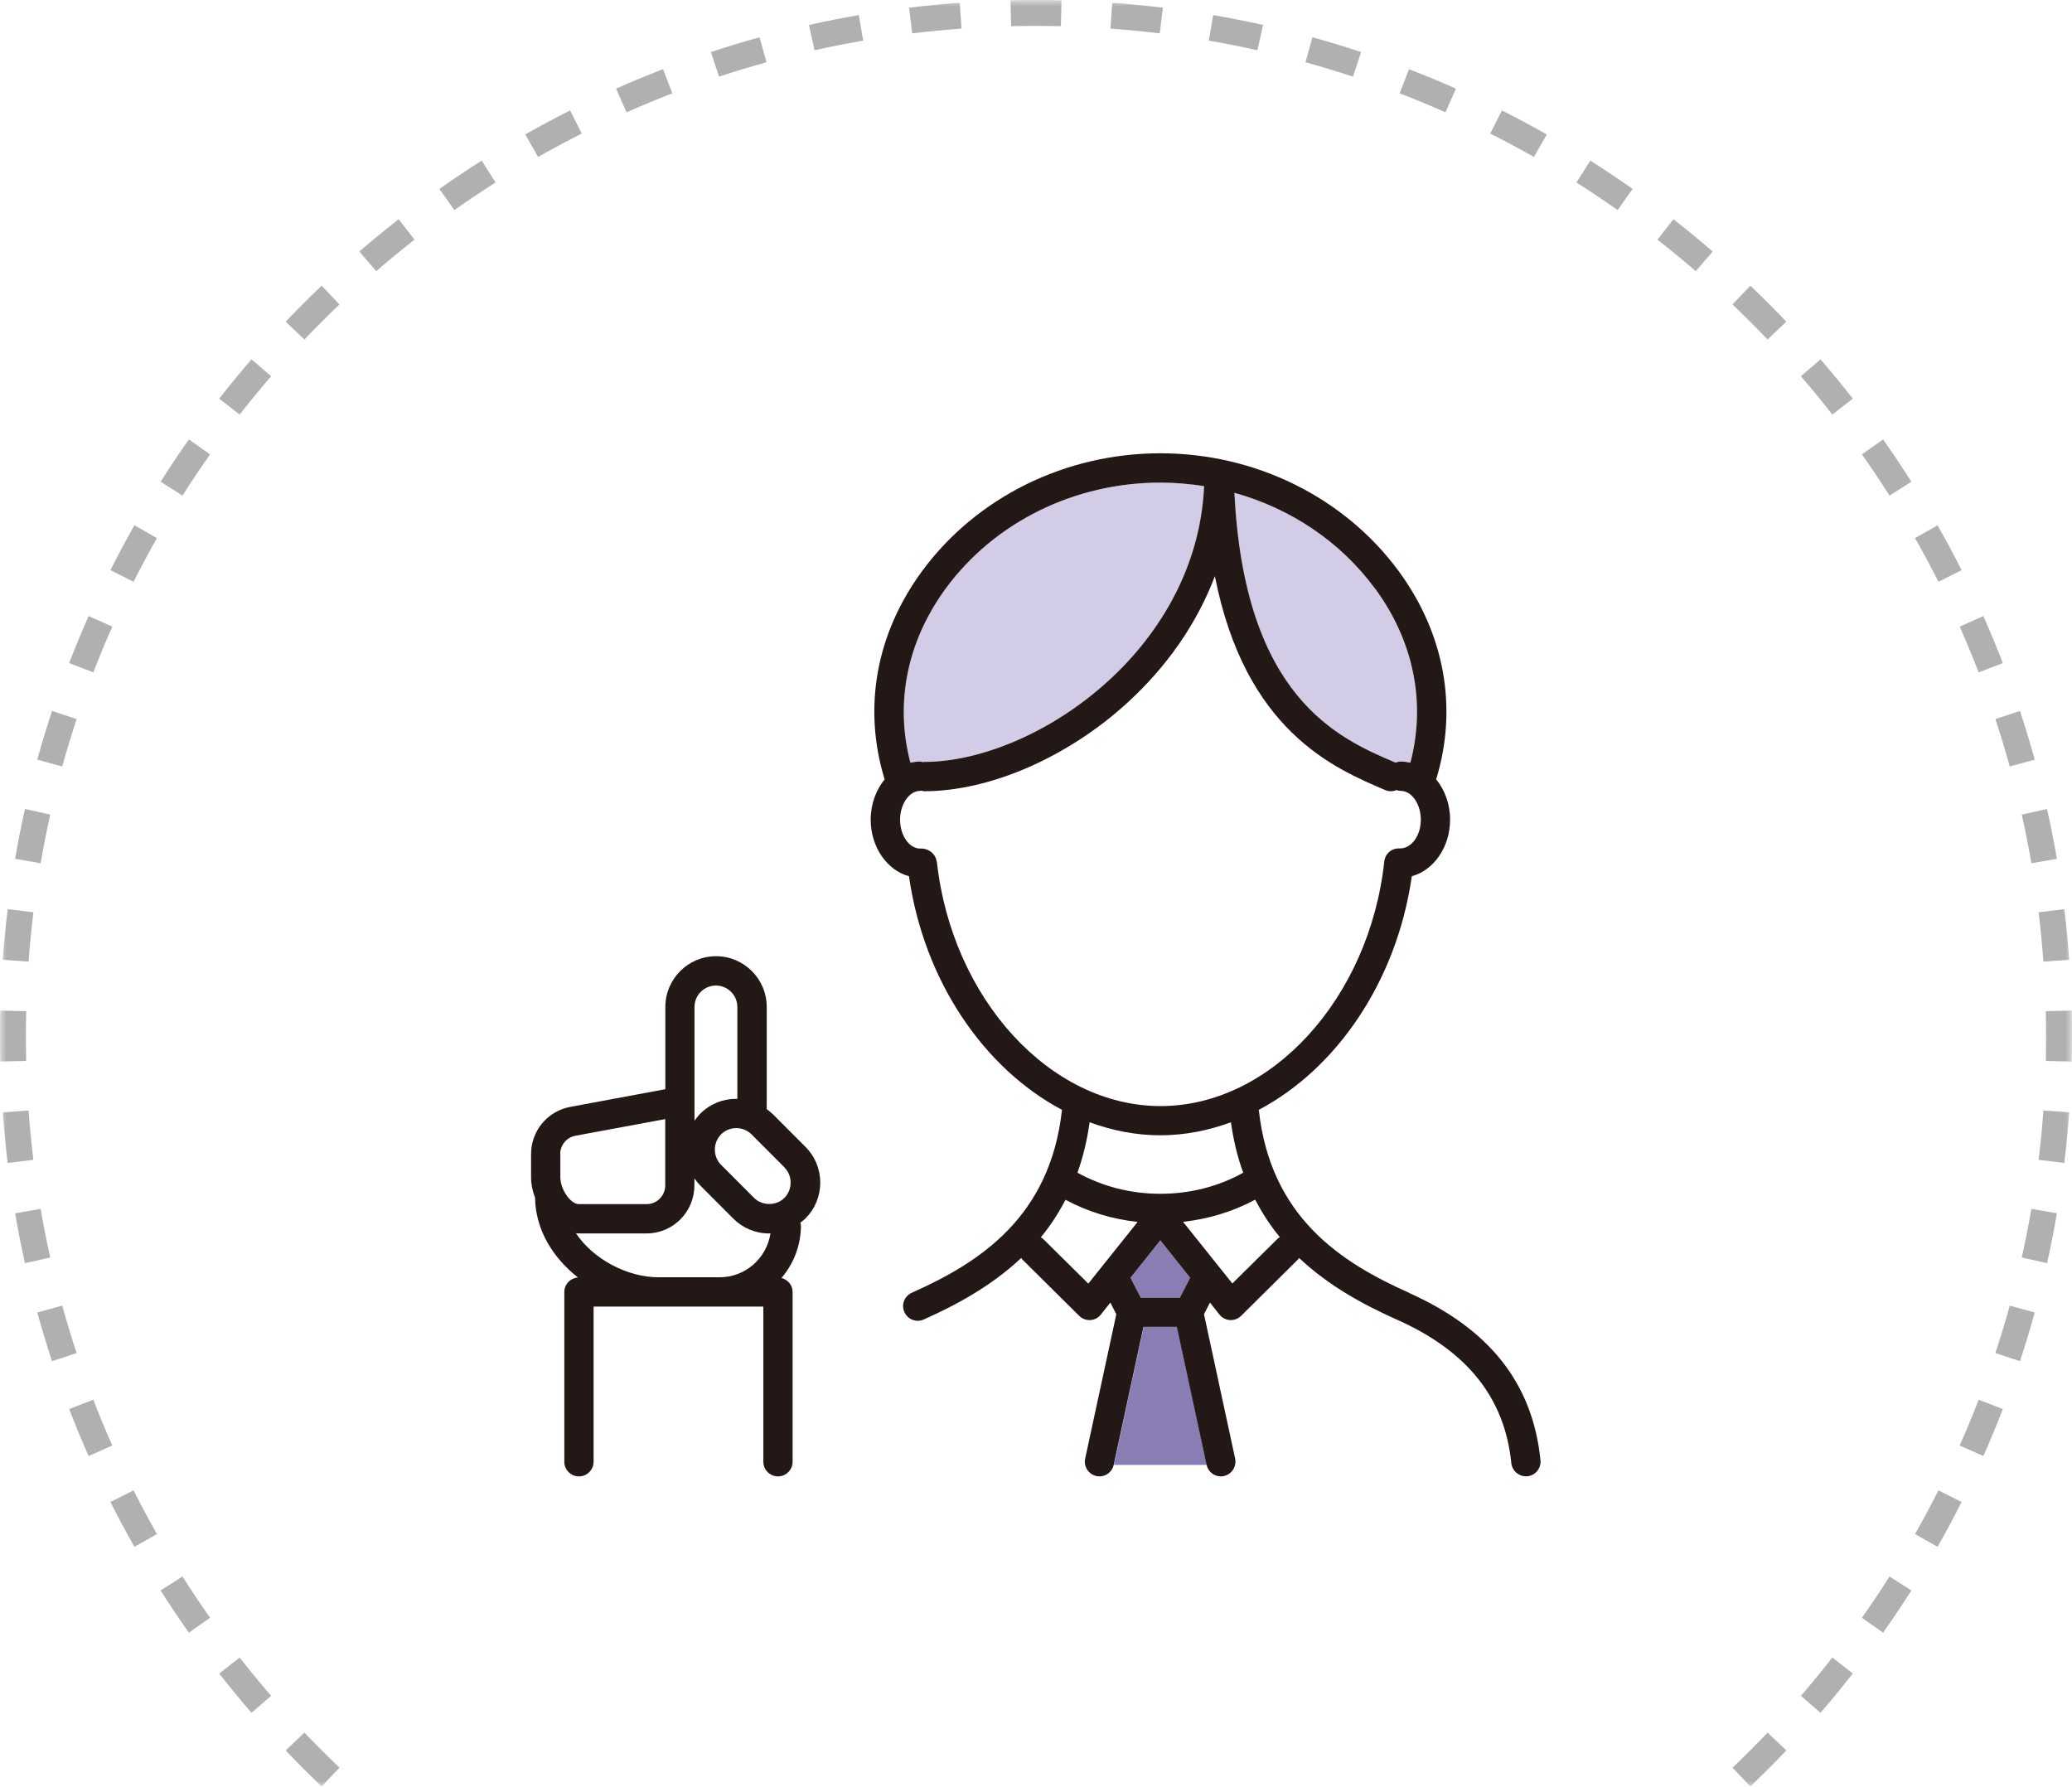 <svg width="160" height="138" viewBox="0 0 160 138" fill="none" xmlns="http://www.w3.org/2000/svg">
<mask id="mask0_536_1870" style="mask-type:alpha" maskUnits="userSpaceOnUse" x="0" y="0" width="160" height="138">
<rect x="0.5" y="0.5" width="159" height="137" fill="#D9D9D9" stroke="#B0B0B0"/>
</mask>
<g mask="url(#mask0_536_1870)">
<path fill-rule="evenodd" clip-rule="evenodd" d="M159.976 81.969L157.977 81.921C157.992 81.283 158 80.642 158 80C158 79.358 157.992 78.717 157.977 78.079L159.976 78.031C159.992 78.685 160 79.342 160 80C160 80.658 159.992 81.315 159.976 81.969ZM159.786 74.109L157.792 74.254C157.699 72.975 157.575 71.704 157.421 70.443L159.406 70.201C159.564 71.494 159.691 72.797 159.786 74.109ZM158.834 66.316L156.863 66.656C156.646 65.393 156.398 64.141 156.12 62.901L158.072 62.464C158.357 63.737 158.611 65.021 158.834 66.316ZM157.121 58.654L155.193 59.187C154.852 57.953 154.482 56.732 154.083 55.523L155.982 54.896C156.391 56.136 156.771 57.389 157.121 58.654ZM154.659 51.199L152.793 51.919C152.333 50.726 151.844 49.547 151.327 48.383L153.155 47.572C153.685 48.766 154.186 49.975 154.659 51.199ZM151.473 44.023L149.688 44.924C149.112 43.782 148.509 42.657 147.88 41.549L149.619 40.562C150.265 41.698 150.883 42.852 151.473 44.023ZM147.597 37.195L145.909 38.267C145.224 37.188 144.514 36.127 143.778 35.085L145.413 33.932C146.167 35.001 146.895 36.089 147.597 37.195ZM143.071 30.78L141.495 32.011C140.709 31.005 139.898 30.018 139.064 29.053L140.578 27.746C141.433 28.736 142.264 29.748 143.071 30.78ZM137.94 24.837L136.492 26.216C135.611 25.292 134.708 24.389 133.784 23.508L135.163 22.06C136.111 22.963 137.037 23.889 137.94 24.837ZM132.254 19.422C131.264 18.567 130.252 17.736 129.22 16.929L127.989 18.505C128.995 19.291 129.981 20.102 130.947 20.936L132.254 19.422ZM126.068 14.587L124.915 16.222C123.873 15.486 122.812 14.776 121.733 14.091L122.805 12.403C123.911 13.105 124.999 13.833 126.068 14.587ZM119.438 10.381C118.302 9.735 117.147 9.117 115.977 8.527L115.076 10.312C116.217 10.888 117.343 11.491 118.451 12.12L119.438 10.381ZM112.428 6.845C111.234 6.315 110.025 5.814 108.801 5.341L108.081 7.207C109.274 7.667 110.453 8.156 111.617 8.673L112.428 6.845ZM105.104 4.018L104.477 5.917C103.268 5.518 102.047 5.148 100.813 4.807L101.346 2.879C102.611 3.229 103.864 3.609 105.104 4.018ZM97.536 1.928L97.099 3.88C95.859 3.602 94.607 3.354 93.344 3.137L93.684 1.166C94.979 1.389 96.263 1.643 97.536 1.928ZM89.799 0.594L89.557 2.579C88.296 2.425 87.025 2.301 85.746 2.208L85.891 0.214C87.203 0.309 88.506 0.436 89.799 0.594ZM81.969 0.024L81.921 2.023C81.283 2.008 80.642 2 80 2C79.358 2 78.717 2.008 78.079 2.023L78.031 0.024C78.685 0.008 79.342 0 80 0C80.658 0 81.315 0.008 81.969 0.024ZM74.109 0.214L74.254 2.208C72.975 2.301 71.704 2.425 70.443 2.579L70.201 0.594C71.494 0.436 72.797 0.309 74.109 0.214ZM66.316 1.166L66.656 3.137C65.393 3.354 64.141 3.602 62.901 3.88L62.464 1.928C63.737 1.643 65.021 1.389 66.316 1.166ZM58.654 2.879L59.187 4.807C57.953 5.148 56.732 5.518 55.523 5.917L54.896 4.018C56.136 3.609 57.389 3.229 58.654 2.879ZM51.199 5.341L51.919 7.207C50.726 7.667 49.547 8.156 48.383 8.673L47.572 6.845C48.766 6.315 49.975 5.814 51.199 5.341ZM44.023 8.527L44.924 10.312C43.782 10.888 42.657 11.491 41.549 12.12L40.562 10.381C41.698 9.735 42.852 9.117 44.023 8.527ZM37.195 12.403L38.267 14.091C37.188 14.776 36.127 15.486 35.085 16.222L33.932 14.587C35.001 13.833 36.089 13.105 37.195 12.403ZM30.78 16.929L32.011 18.505C31.005 19.291 30.018 20.102 29.053 20.936L27.746 19.422C28.736 18.567 29.748 17.736 30.78 16.929ZM24.837 22.06L26.216 23.508C25.292 24.389 24.389 25.292 23.508 26.216L22.06 24.837C22.963 23.889 23.889 22.963 24.837 22.06ZM19.422 27.746C18.567 28.736 17.736 29.748 16.929 30.78L18.505 32.011C19.291 31.005 20.102 30.018 20.936 29.053L19.422 27.746ZM14.587 33.932L16.222 35.085C15.486 36.127 14.776 37.188 14.091 38.267L12.403 37.195C13.105 36.089 13.833 35.001 14.587 33.932ZM10.381 40.562L12.12 41.549C11.491 42.657 10.888 43.782 10.312 44.924L8.527 44.023C9.117 42.852 9.735 41.698 10.381 40.562ZM6.845 47.572C6.315 48.766 5.814 49.975 5.341 51.199L7.207 51.919C7.667 50.726 8.156 49.547 8.673 48.383L6.845 47.572ZM4.018 54.896L5.917 55.523C5.518 56.732 5.148 57.953 4.807 59.187L2.879 58.654C3.229 57.389 3.609 56.136 4.018 54.896ZM1.928 62.464L3.88 62.901C3.602 64.141 3.354 65.393 3.137 66.656L1.166 66.316C1.389 65.021 1.643 63.737 1.928 62.464ZM0.594 70.201L2.579 70.443C2.425 71.704 2.301 72.975 2.208 74.254L0.214 74.109C0.309 72.797 0.436 71.494 0.594 70.201ZM0.024 78.031C0.008 78.685 0 79.342 0 80C0 80.658 0.008 81.315 0.024 81.969L2.023 81.921C2.008 81.283 2 80.642 2 80C2 79.358 2.008 78.717 2.023 78.079L0.024 78.031ZM0.214 85.891L2.208 85.746C2.301 87.025 2.425 88.296 2.579 89.557L0.594 89.799C0.436 88.506 0.309 87.203 0.214 85.891ZM1.166 93.684L3.137 93.344C3.354 94.607 3.602 95.859 3.88 97.099L1.928 97.536C1.643 96.263 1.389 94.979 1.166 93.684ZM2.879 101.346L4.807 100.813C5.148 102.047 5.518 103.268 5.917 104.477L4.018 105.104C3.609 103.864 3.229 102.611 2.879 101.346ZM5.341 108.801L7.207 108.081C7.667 109.274 8.156 110.453 8.673 111.617L6.845 112.428C6.315 111.234 5.814 110.025 5.341 108.801ZM8.527 115.977L10.312 115.076C10.888 116.217 11.491 117.343 12.12 118.451L10.381 119.438C9.735 118.302 9.117 117.147 8.527 115.977ZM12.403 122.805L14.091 121.733C14.776 122.812 15.486 123.873 16.222 124.915L14.587 126.068C13.833 124.999 13.105 123.911 12.403 122.805ZM16.929 129.22L18.505 127.989C19.291 128.995 20.102 129.981 20.936 130.947L19.422 132.254C18.567 131.264 17.736 130.252 16.929 129.22ZM22.06 135.163L23.508 133.784C24.389 134.708 25.292 135.611 26.216 136.492L24.837 137.94C23.889 137.037 22.963 136.111 22.06 135.163ZM27.746 140.578L29.053 139.064C30.018 139.898 31.005 140.709 32.011 141.495L30.78 143.071C29.748 142.264 28.736 141.433 27.746 140.578ZM33.932 145.413L35.085 143.778C36.127 144.514 37.188 145.224 38.267 145.909L37.195 147.597C36.089 146.895 35.001 146.167 33.932 145.413ZM40.562 149.619L41.549 147.88C42.657 148.509 43.782 149.112 44.924 149.688L44.023 151.473C42.852 150.883 41.698 150.265 40.562 149.619ZM47.572 153.155L48.383 151.327C49.547 151.844 50.726 152.333 51.919 152.793L51.199 154.659C49.975 154.186 48.766 153.685 47.572 153.155ZM54.896 155.982L55.523 154.083C56.732 154.482 57.953 154.852 59.187 155.193L58.654 157.121C57.389 156.771 56.136 156.391 54.896 155.982ZM62.464 158.072L62.901 156.12C64.141 156.398 65.393 156.646 66.656 156.863L66.316 158.834C65.021 158.611 63.737 158.357 62.464 158.072ZM70.201 159.406L70.443 157.421C71.704 157.575 72.975 157.699 74.254 157.792L74.109 159.786C72.797 159.691 71.494 159.564 70.201 159.406ZM78.031 159.976L78.079 157.977C78.717 157.992 79.358 158 80 158C80.642 158 81.283 157.992 81.921 157.977L81.969 159.976C81.315 159.992 80.658 160 80 160C79.342 160 78.685 159.992 78.031 159.976ZM85.891 159.786L85.746 157.792C87.025 157.699 88.296 157.575 89.557 157.421L89.799 159.406C88.506 159.564 87.203 159.691 85.891 159.786ZM93.684 158.834L93.344 156.863C94.607 156.646 95.859 156.398 97.099 156.12L97.536 158.072C96.263 158.357 94.979 158.611 93.684 158.834ZM101.346 157.121L100.813 155.193C102.047 154.852 103.268 154.482 104.477 154.083L105.104 155.982C103.864 156.391 102.611 156.771 101.346 157.121ZM108.801 154.659L108.081 152.793C109.274 152.333 110.453 151.844 111.617 151.327L112.428 153.155C111.234 153.685 110.025 154.186 108.801 154.659ZM115.977 151.473L115.076 149.688C116.217 149.112 117.343 148.509 118.451 147.88L119.438 149.619C118.302 150.265 117.147 150.883 115.977 151.473ZM122.805 147.597L121.733 145.909C122.812 145.224 123.873 144.514 124.915 143.778L126.068 145.413C124.999 146.167 123.911 146.895 122.805 147.597ZM129.22 143.071L127.989 141.495C128.995 140.709 129.981 139.898 130.947 139.064L132.254 140.578C131.264 141.433 130.252 142.264 129.22 143.071ZM135.163 137.94L133.784 136.492C134.708 135.611 135.611 134.708 136.492 133.784L137.94 135.163C137.037 136.111 136.111 137.037 135.163 137.94ZM140.578 132.254L139.064 130.947C139.898 129.981 140.709 128.995 141.495 127.989L143.071 129.22C142.264 130.252 141.433 131.264 140.578 132.254ZM145.413 126.068L143.778 124.915C144.514 123.873 145.224 122.812 145.909 121.733L147.597 122.805C146.895 123.911 146.167 124.999 145.413 126.068ZM149.619 119.438L147.88 118.451C148.509 117.343 149.112 116.217 149.688 115.076L151.473 115.977C150.883 117.147 150.265 118.302 149.619 119.438ZM153.155 112.428L151.327 111.617C151.844 110.453 152.333 109.274 152.793 108.081L154.659 108.801C154.186 110.025 153.685 111.234 153.155 112.428ZM155.982 105.104L154.083 104.477C154.482 103.268 154.852 102.047 155.193 100.813L157.121 101.346C156.771 102.611 156.391 103.864 155.982 105.104ZM158.072 97.536L156.12 97.099C156.398 95.859 156.646 94.607 156.863 93.344L158.834 93.684C158.611 94.979 158.357 96.263 158.072 97.536ZM159.406 89.799L157.421 89.557C157.575 88.296 157.699 87.025 157.792 85.746L159.786 85.891C159.691 87.203 159.564 88.506 159.406 89.799Z" fill="#B0B0B0"/>
</g>
<g clip-path="url(#clip0_536_1870)">
<path d="M86.021 113.113L88.317 102.465H90.894L93.19 113.113H86.021Z" fill="#8A7DB3"/>
<path d="M106.181 45.44C109.173 49.515 110.122 54.259 108.911 58.895C108.667 58.841 108.414 58.804 108.161 58.804C108.025 58.804 107.889 58.841 107.763 58.886C103.333 57.012 96.101 53.852 95.323 38.052C99.681 39.265 103.532 41.846 106.172 45.44H106.181Z" fill="#D2CCE6"/>
<path d="M73.03 45.44C76.791 40.315 82.983 37.264 89.601 37.264C90.74 37.264 91.87 37.363 92.982 37.535C92.394 50.374 79.783 58.831 71.367 58.831C71.33 58.831 71.303 58.849 71.267 58.849C71.195 58.831 71.122 58.804 71.05 58.804C70.797 58.804 70.544 58.84 70.3 58.895C69.088 54.268 70.047 49.514 73.03 45.44Z" fill="#D2CCE6"/>
<path d="M91.12 100.201H88.091L87.296 98.662L89.601 95.773L91.915 98.662L91.12 100.201Z" fill="#8A7DB3"/>
<path d="M108.803 99.821C103.577 97.494 98.108 93.999 97.204 85.696C103.216 82.518 107.862 75.763 109.02 67.659C110.71 67.198 111.976 65.414 111.976 63.286C111.976 62.082 111.56 60.986 110.9 60.18C112.59 54.657 111.56 48.944 108.007 44.1C103.821 38.404 96.942 35 89.601 35C82.26 35 75.389 38.404 71.204 44.1C67.642 48.944 66.62 54.657 68.311 60.18C67.651 60.986 67.235 62.082 67.235 63.286C67.235 65.414 68.501 67.198 70.191 67.659C71.349 75.763 75.995 82.509 82.007 85.696C81.094 93.99 75.634 97.494 70.408 99.821C69.839 100.074 69.577 100.744 69.839 101.315C70.029 101.74 70.435 101.985 70.869 101.985C71.023 101.985 71.177 101.958 71.33 101.885C73.853 100.762 76.565 99.296 78.861 97.132C78.888 97.168 78.906 97.213 78.933 97.24L83.336 101.604C83.544 101.813 83.833 101.93 84.132 101.93C84.15 101.93 84.177 101.93 84.195 101.93C84.511 101.912 84.809 101.758 85.008 101.505L85.741 100.581L86.202 101.478L83.797 112.624C83.661 113.23 84.05 113.837 84.665 113.973C84.746 113.991 84.828 114 84.9 114C85.424 114 85.885 113.638 86.003 113.104L88.299 102.456H90.876L93.172 113.104C93.289 113.638 93.75 114 94.275 114C94.356 114 94.438 114 94.51 113.973C95.115 113.837 95.504 113.239 95.378 112.624L92.973 101.478L93.434 100.581L94.166 101.505C94.365 101.758 94.663 101.912 94.98 101.93C94.998 101.93 95.025 101.93 95.043 101.93C95.341 101.93 95.622 101.813 95.839 101.604L100.241 97.24C100.241 97.24 100.287 97.168 100.314 97.132C102.619 99.305 105.331 100.762 107.844 101.885C113.305 104.312 116.198 107.943 116.704 112.977C116.767 113.556 117.255 113.991 117.825 113.991C117.861 113.991 117.897 113.991 117.942 113.991C118.566 113.928 119.018 113.375 118.955 112.75C118.358 106.829 115.022 102.6 108.757 99.812L108.803 99.821ZM106.181 45.44C109.173 49.514 110.122 54.259 108.911 58.895C108.667 58.84 108.414 58.804 108.161 58.804C108.025 58.804 107.889 58.84 107.763 58.886C103.333 57.011 96.101 53.851 95.323 38.051C99.681 39.265 103.532 41.845 106.172 45.44H106.181ZM73.03 45.44C76.791 40.315 82.983 37.264 89.601 37.264C90.74 37.264 91.87 37.363 92.982 37.535C92.394 50.374 79.783 58.831 71.367 58.831C71.33 58.831 71.303 58.849 71.267 58.849C71.195 58.831 71.123 58.804 71.05 58.804C70.797 58.804 70.544 58.84 70.3 58.895C69.088 54.268 70.047 49.514 73.03 45.44ZM72.325 66.519C72.261 65.912 71.647 65.477 71.05 65.522C70.209 65.522 69.504 64.508 69.504 63.295C69.504 62.082 70.218 61.068 71.05 61.068C71.086 61.068 71.113 61.05 71.15 61.05C71.222 61.068 71.294 61.095 71.367 61.095C76.438 61.095 82.45 58.478 87.061 54.259C90.17 51.416 92.449 48.084 93.814 44.489C96.155 56.414 102.999 59.32 106.967 61.004C107.112 61.068 107.257 61.095 107.41 61.095C107.564 61.095 107.7 61.059 107.835 61.004C107.944 61.041 108.052 61.068 108.17 61.068C109.01 61.068 109.716 62.082 109.716 63.295C109.716 64.508 109.01 65.513 108.097 65.513C107.483 65.468 106.958 65.912 106.895 66.519C105.738 77.112 98.153 85.406 89.619 85.406C81.085 85.406 73.5 77.112 72.343 66.519H72.325ZM89.601 87.661C91.472 87.661 93.307 87.299 95.052 86.656C95.251 88.068 95.567 89.372 96.001 90.549C94.094 91.617 91.897 92.179 89.601 92.179C87.305 92.179 85.117 91.608 83.2 90.549C83.625 89.372 83.942 88.077 84.141 86.656C85.885 87.299 87.721 87.661 89.592 87.661H89.601ZM84.041 99.115L80.524 95.638C80.524 95.638 80.425 95.574 80.371 95.538C81.085 94.678 81.727 93.709 82.278 92.641C83.987 93.564 85.867 94.135 87.847 94.352L84.032 99.124L84.041 99.115ZM91.12 100.201H88.091L87.296 98.662L89.601 95.773L91.906 98.662L91.111 100.201H91.12ZM95.17 99.115L91.355 94.343C93.326 94.126 95.215 93.555 96.924 92.632C97.484 93.7 98.117 94.669 98.831 95.529C98.777 95.565 98.723 95.583 98.677 95.629L95.161 99.105L95.17 99.115Z" fill="#231815"/>
<path d="M59.623 85.986C59.496 85.859 59.352 85.751 59.207 85.642V77.755C59.207 75.591 57.453 73.835 55.293 73.835C53.132 73.835 51.378 75.591 51.378 77.755V84.103L44.029 85.47C42.275 85.796 41.009 87.326 41.009 89.11V90.903C41.009 91.419 41.117 91.962 41.316 92.478C41.353 94.977 42.709 97.132 44.634 98.644C44.047 98.68 43.577 99.16 43.577 99.758V112.869C43.577 113.493 44.083 114 44.706 114C45.33 114 45.837 113.493 45.837 112.869V100.89H58.945V112.869C58.945 113.493 59.451 114 60.075 114C60.699 114 61.205 113.493 61.205 112.869V99.758C61.205 99.233 60.834 98.807 60.346 98.68C61.278 97.585 61.847 96.172 61.847 94.624C61.847 94.552 61.82 94.479 61.802 94.407C61.937 94.307 62.064 94.207 62.191 94.09C62.932 93.347 63.339 92.369 63.339 91.319C63.339 90.269 62.932 89.282 62.191 88.548L59.641 85.995L59.623 85.986ZM60.572 90.142C60.88 90.45 61.051 90.866 61.051 91.319C61.051 91.772 60.88 92.179 60.572 92.496C59.949 93.121 58.855 93.121 58.231 92.496L55.681 89.943C55.374 89.635 55.202 89.219 55.202 88.766C55.202 88.313 55.374 87.906 55.681 87.589C55.989 87.281 56.405 87.109 56.857 87.109C57.309 87.109 57.716 87.281 58.032 87.589L60.581 90.142H60.572ZM53.629 77.755C53.629 76.841 54.371 76.099 55.284 76.099C56.197 76.099 56.938 76.841 56.938 77.755V84.845C56.938 84.845 56.875 84.845 56.848 84.845C55.799 84.845 54.814 85.253 54.081 85.986C53.91 86.158 53.765 86.348 53.629 86.538V77.755ZM43.26 89.11C43.26 88.422 43.748 87.824 44.435 87.697L51.369 86.412V91.536C51.369 92.324 50.727 92.976 49.941 92.976H44.697C44.056 92.976 43.269 91.835 43.269 90.903V89.11H43.26ZM55.573 98.626H50.854C48.476 98.626 45.828 97.259 44.471 95.222C44.544 95.222 44.616 95.24 44.688 95.24H49.932C51.966 95.24 53.62 93.583 53.62 91.536V90.984C53.756 91.183 53.901 91.364 54.072 91.536L56.622 94.09C57.363 94.832 58.339 95.24 59.388 95.24C59.424 95.24 59.46 95.231 59.496 95.231C59.207 97.15 57.562 98.626 55.564 98.626H55.573Z" fill="#231815"/>
</g>
<defs>
<clipPath id="clip0_536_1870">
<rect width="78" height="79" fill="white" transform="translate(41 35)"/>
</clipPath>
</defs>
</svg>
